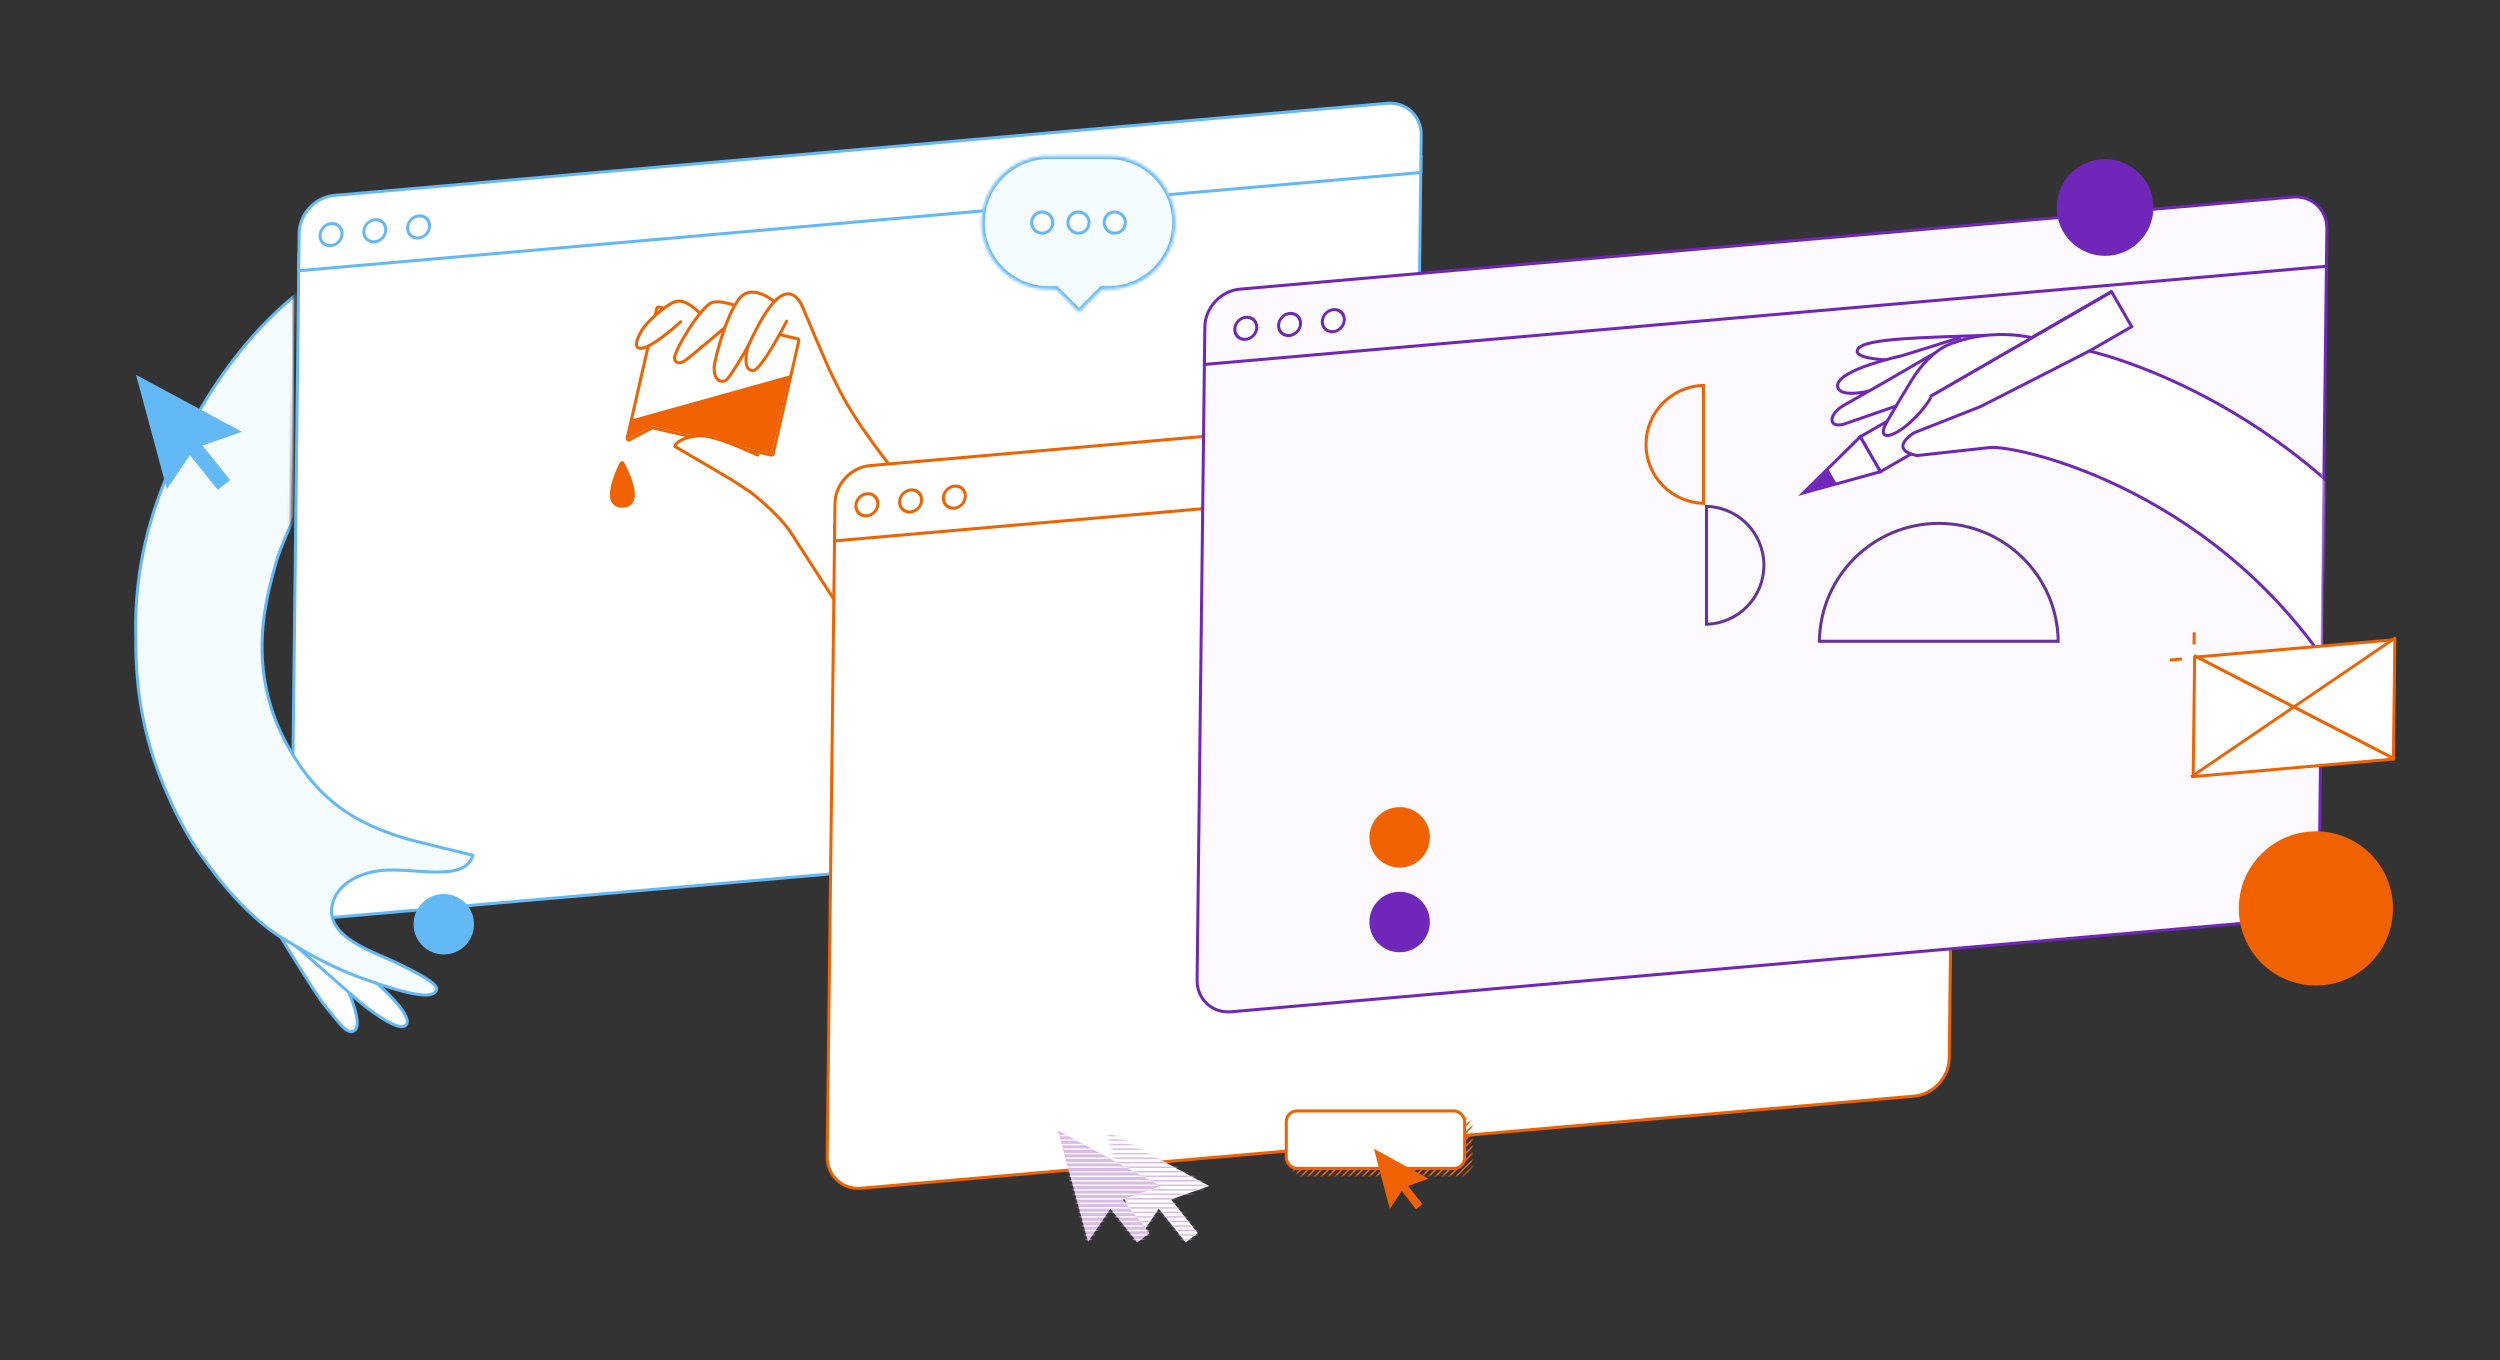 <svg width="827" height="450" viewBox="0 0 827 450" fill="none" xmlns="http://www.w3.org/2000/svg">
<rect x="0" y="0" width="827" height="450" fill="#333333" stroke="none"/>
<g clip-path="url(#clip0)">
<path d="M98.88 84.328L470.041 51.856L467.425 272.22L96.265 304.692L98.88 84.328Z" fill="white" stroke="#63B8F6"/>
<path d="M98.818 89.554L469.978 57.082L470.125 44.678C470.201 38.327 465.133 33.627 458.806 34.181L110.558 64.648C104.231 65.202 99.041 70.799 98.965 77.15L98.818 89.554Z" fill="white" stroke="#63B8F6"/>
<circle r="3.651" transform="matrix(0.996 -0.087 -0.012 1 109.513 77.606)" fill="white" stroke="#63B8F6"/>
<circle r="3.651" transform="matrix(0.996 -0.087 -0.012 1 123.986 76.34)" fill="white" stroke="#63B8F6"/>
<circle r="3.651" transform="matrix(0.996 -0.087 -0.012 1 138.459 75.074)" fill="white" stroke="#63B8F6"/>
<path d="M303.111 164.598C281.109 138.877 276.986 127.286 275.577 124.825C274.168 122.363 265.173 100.831 265.173 100.831C265.173 100.831 262.736 95.411 258.611 97.824C253.411 100.324 247.261 115.057 247.261 115.057C247.261 115.057 245.298 122.598 249.111 122.598C251.911 122.498 250.361 131.827 250.361 131.827L250.661 150.557C250.661 150.557 239.611 145.327 233.961 144.357C229.25 143.548 223.736 145.561 223.236 147.661L241.761 158.557L248.194 162.744C248.194 162.744 256.646 169.118 261.278 175.662L285.861 213.786" fill="white"/>
<path d="M255.15 150.545L255.149 150.545L216.059 141.57L216.005 141.558L215.949 141.557H215.949H215.949L215.948 141.557L215.944 141.557L215.929 141.557L215.882 141.557L215.799 141.557H215.675L215.565 141.614L208.194 145.5C208.121 145.538 208.041 145.557 207.961 145.557C207.852 145.557 207.745 145.522 207.657 145.454L207.656 145.454C207.501 145.335 207.43 145.137 207.473 144.946L207.473 144.946L217.273 101.946C217.302 101.817 217.382 101.704 217.494 101.634L217.494 101.634C217.574 101.583 217.667 101.557 217.76 101.557C217.797 101.557 217.835 101.561 217.873 101.57C217.873 101.57 217.873 101.57 217.873 101.57L263.872 112.07C264.141 112.131 264.309 112.399 264.248 112.668L264.248 112.668L255.748 150.168L255.748 150.168C255.719 150.297 255.639 150.41 255.526 150.481C255.446 150.531 255.354 150.557 255.26 150.557C255.223 150.557 255.185 150.553 255.15 150.545Z" fill="white" stroke="#F06200"/>
<path d="M209.391 139.151L260.583 124.865L254.886 149.458L216.172 140.57L216.117 140.557H216.06H216.06H216.059H216.059H216.058H216.058H216.057H216.056H216.056H216.055H216.055H216.054H216.054H216.053H216.052H216.052H216.051H216.051H216.05H216.05H216.049H216.049H216.048H216.048H216.047H216.046H216.046H216.045H216.045H216.044H216.044H216.043H216.043H216.042H216.042H216.041H216.041H216.04H216.04H216.039H216.039H216.038H216.038H216.037H216.037H216.036H216.036H216.035H216.035H216.034H216.034H216.033H216.033H216.032H216.032H216.031H216.031H216.03H216.03H216.03H216.029H216.029H216.028H216.028H216.027H216.027H216.026H216.026H216.025H216.025H216.025H216.024H216.024H216.023H216.023H216.022H216.022H216.021H216.021H216.021H216.02H216.02H216.019H216.019H216.018H216.018H216.018H216.017H216.017H216.016H216.016H216.015H216.015H216.015H216.014H216.014H216.013H216.013H216.013H216.012H216.012H216.011H216.011H216.011H216.01H216.01H216.009H216.009H216.009H216.008H216.008H216.007H216.007H216.007H216.006H216.006H216.006H216.005H216.005H216.004H216.004H216.004H216.003H216.003H216.003H216.002H216.002H216.001H216.001H216.001H216H216H216H215.999H215.999H215.999H215.998H215.998H215.997H215.997H215.997H215.996H215.996H215.996H215.995H215.995H215.995H215.994H215.994H215.994H215.993H215.993H215.993H215.992H215.992H215.992H215.991H215.991H215.991H215.99H215.99H215.99H215.989H215.989H215.989H215.988H215.988H215.988H215.987H215.987H215.987H215.986H215.986H215.986H215.985H215.985H215.985H215.984H215.984H215.984H215.983H215.983H215.983H215.982H215.982H215.982H215.981H215.981H215.981H215.98H215.98H215.98H215.98H215.979H215.979H215.979H215.978H215.978H215.978H215.977H215.977H215.977H215.976H215.976H215.976H215.976H215.975H215.975H215.975H215.974H215.974H215.974H215.973H215.973H215.973H215.973H215.972H215.972H215.972H215.971H215.971H215.971H215.97H215.97H215.97H215.97H215.969H215.969H215.969H215.968H215.968H215.968H215.967H215.967H215.967H215.967H215.966H215.966H215.966H215.965H215.965H215.965H215.965H215.964H215.964H215.964H215.963H215.963H215.963H215.962H215.962H215.962H215.962H215.961H215.961H215.961H215.96H215.96H215.96H215.96H215.959H215.959H215.959H215.958H215.958H215.958H215.957H215.957H215.957H215.957H215.956H215.956H215.956H215.955H215.955H215.955H215.955H215.954H215.954H215.954H215.953H215.953H215.953H215.952H215.952H215.952H215.952H215.951H215.951H215.951H215.95H215.95H215.95H215.95H215.949H215.949H215.949H215.948H215.948H215.948H215.947H215.947H215.947H215.946H215.946H215.946H215.946H215.945H215.945H215.945H215.944H215.944H215.944H215.943H215.943H215.943H215.943H215.942H215.942H215.942H215.941H215.941H215.941H215.94H215.94H215.94H215.939H215.939H215.939H215.938H215.938H215.938H215.937H215.937H215.937H215.937H215.936H215.936H215.936H215.935H215.935H215.935H215.934H215.934H215.934H215.933H215.933H215.933H215.932H215.932H215.932H215.931H215.931H215.931H215.93H215.93H215.93H215.929H215.929H215.929H215.928H215.928H215.928H215.927H215.927H215.927H215.926H215.926H215.926H215.925H215.925H215.924H215.924H215.924H215.923H215.923H215.923H215.922H215.922H215.922H215.921H215.921H215.921H215.92H215.92H215.919H215.919H215.919H215.918H215.918H215.918H215.917H215.917H215.916H215.916H215.916H215.915H215.915H215.915H215.914H215.914H215.913H215.913H215.913H215.912H215.912H215.911H215.911H215.911H215.91H215.91H215.909H215.909H215.909H215.908H215.908H215.907H215.907H215.907H215.906H215.906H215.905H215.905H215.905H215.904H215.904H215.903H215.903H215.902H215.902H215.902H215.901H215.901H215.9H215.9H215.899H215.899H215.899H215.898H215.898H215.897H215.897H215.896H215.896H215.895H215.895H215.895H215.894H215.894H215.893H215.893H215.892H215.892H215.891H215.891H215.89H215.89H215.889H215.889H215.888H215.888H215.888H215.887H215.887H215.886H215.886H215.885H215.885H215.884H215.884H215.883H215.883H215.882H215.882H215.881H215.881H215.88H215.88H215.879H215.879H215.878H215.878H215.877H215.876H215.876H215.875H215.875H215.874H215.874H215.873H215.873H215.872H215.872H215.871H215.871H215.87H215.87H215.869H215.868H215.868H215.867H215.867H215.866H215.866H215.865H215.864H215.864H215.863H215.863H215.862H215.862H215.861H215.86L215.847 140.557C215.757 140.557 215.626 140.557 215.502 140.575C215.397 140.59 215.23 140.626 215.08 140.74L208.609 144.15L209.391 139.151Z" fill="#F06200" stroke="#F06200"/>
<path d="M206.46 152.957C206.36 152.657 206.06 152.557 205.76 152.557C205.46 152.557 205.16 152.757 205.06 152.957C204.56 153.957 200.06 162.757 202.46 166.357C202.96 167.057 203.96 167.957 205.86 167.957C205.96 167.957 206.06 167.957 206.16 167.957C208.06 167.857 209.06 166.857 209.46 166.057C211.56 162.357 206.96 153.957 206.46 152.957Z" fill="#F06200"/>
<path d="M250.66 150.557C250.66 150.557 239.61 145.328 233.96 144.357C229.25 143.548 223.735 145.561 223.235 147.661L241.76 158.557L248.194 162.744C248.194 162.744 256.645 169.118 261.278 175.662L285.86 213.786" fill="white"/>
<path d="M250.66 150.557C250.66 150.557 239.61 145.328 233.96 144.357C229.25 143.548 223.735 145.561 223.235 147.661L241.76 158.557L248.194 162.744C248.194 162.744 256.645 169.118 261.278 175.662L285.86 213.786" stroke="#F06200" stroke-miterlimit="10" stroke-linecap="round" stroke-linejoin="round"/>
<path d="M232.11 104.348C232.11 104.348 227.235 98.348 223.16 99.857C219.816 101.095 213.76 106.803 212.36 109.202C210.96 111.502 210.027 113.994 210.86 114.857C213.302 117.386 225.16 106.457 225.16 106.457" fill="white"/>
<path d="M232.11 104.348C232.11 104.348 227.235 98.348 223.16 99.857C219.816 101.095 213.76 106.803 212.36 109.202C210.96 111.502 210.027 113.994 210.86 114.857C213.302 117.386 225.16 106.457 225.16 106.457" stroke="#F06200" stroke-miterlimit="10" stroke-linecap="round"/>
<path d="M242.96 100.957C242.96 100.957 238.022 99.219 235.569 100.061C231.76 101.369 222.639 116.569 223.139 118.669C223.639 120.769 225.56 119.857 226.36 119.457C227.16 119.057 240.26 107.957 240.26 107.957" fill="white"/>
<path d="M242.96 100.957C242.96 100.957 238.022 99.219 235.569 100.061C231.76 101.369 222.639 116.569 223.139 118.669C223.639 120.769 225.56 119.857 226.36 119.457C227.16 119.057 240.26 107.957 240.26 107.957" stroke="#F06200" stroke-miterlimit="10" stroke-linecap="round"/>
<path d="M256.61 100.161C256.61 100.161 251.021 95.095 246.583 97.108C241.252 99.525 236.288 119.29 236.235 121.411C236.135 125.411 238.06 126.657 239.86 125.957C241.66 125.257 249.235 111.324 249.235 111.324" fill="white"/>
<path d="M256.61 100.161C256.61 100.161 251.021 95.095 246.583 97.108C241.252 99.525 236.288 119.29 236.235 121.411C236.135 125.411 238.06 126.657 239.86 125.957C241.66 125.257 249.235 111.324 249.235 111.324" stroke="#F06200" stroke-miterlimit="10"/>
<path d="M265.173 100.831C265.173 100.831 262.735 95.411 258.61 97.824C253.41 100.324 247.26 115.057 247.26 115.057C247.26 115.057 245.298 122.598 249.11 122.598C251.91 122.498 260.235 106.223 260.235 106.223" fill="white"/>
<path d="M265.173 100.831C265.173 100.831 262.735 95.411 258.61 97.824C253.41 100.324 247.26 115.057 247.26 115.057C247.26 115.057 245.298 122.598 249.11 122.598C251.91 122.498 260.235 106.223 260.235 106.223" stroke="#F06200" stroke-miterlimit="10" stroke-linecap="round"/>
<path d="M303.11 164.598C281.109 138.877 276.985 127.286 275.576 124.825C274.167 122.363 265.173 100.831 265.173 100.831" stroke="#F06200" stroke-miterlimit="10" stroke-linecap="round"/>
<path d="M276.12 173.701L647.28 141.229L644.801 350.094C644.726 356.445 639.536 362.042 633.208 362.595L284.961 393.063C278.634 393.617 273.565 388.917 273.641 382.566L276.12 173.701Z" fill="white" stroke="#F06200"/>
<path d="M276.058 178.927L647.218 146.455L647.365 134.051C647.441 127.7 642.373 123 636.045 123.554L287.798 154.021C281.471 154.575 276.28 160.172 276.205 166.523L276.058 178.927Z" fill="white" stroke="#F06200"/>
<circle r="3.651" transform="matrix(0.996 -0.087 -0.012 1 286.753 166.979)" fill="white" stroke="#F06200"/>
<circle r="3.651" transform="matrix(0.996 -0.087 -0.012 1 301.226 165.713)" fill="white" stroke="#F06200"/>
<circle r="3.651" transform="matrix(0.996 -0.087 -0.012 1 315.698 164.447)" fill="white" stroke="#F06200"/>
<path d="M398.477 115.328L769.638 82.856L767.159 291.721C767.083 298.072 761.893 303.669 755.566 304.222L407.318 334.69C400.991 335.244 395.923 330.544 395.998 324.193L398.477 115.328Z" fill="#FCFAFF" stroke="#7026B9"/>
<path d="M398.415 120.554L769.575 88.082L769.723 75.678C769.798 69.327 764.73 64.627 758.403 65.181L410.155 95.648C403.828 96.202 398.638 101.799 398.562 108.15L398.415 120.554Z" fill="#FCFAFF" stroke="#7026B9"/>
<circle r="3.651" transform="matrix(0.996 -0.087 -0.012 1 412.11 108.606)" fill="white" stroke="#7026B9"/>
<circle r="3.651" transform="matrix(0.996 -0.087 -0.012 1 426.583 107.34)" fill="white" stroke="#7026B9"/>
<circle r="3.651" transform="matrix(0.996 -0.087 -0.012 1 441.056 106.074)" fill="white" stroke="#7026B9"/>
<mask id="mask0" mask-type="alpha" maskUnits="userSpaceOnUse" x="427" y="369" width="60" height="20">
<rect x="429" y="371" width="56" height="16" rx="2" fill="white" stroke="#F06200" stroke-width="4"/>
</mask>
<g mask="url(#mask0)">
<rect x="414.393" y="382.125" width="42.414" height="0.534" transform="rotate(-45 414.393 382.125)" fill="#F06200"/>
<rect x="413.261" y="380.993" width="42.414" height="0.534" transform="rotate(-45 413.261 380.993)" fill="#F06200"/>
<rect x="416.656" y="384.388" width="42.414" height="0.534" transform="rotate(-45 416.656 384.388)" fill="#F06200"/>
<rect x="415.525" y="383.257" width="42.414" height="0.534" transform="rotate(-45 415.525 383.257)" fill="#F06200"/>
<rect x="418.92" y="386.652" width="42.414" height="0.534" transform="rotate(-45 418.92 386.652)" fill="#F06200"/>
<rect x="417.788" y="385.52" width="42.414" height="0.534" transform="rotate(-45 417.788 385.52)" fill="#F06200"/>
<rect x="421.183" y="388.915" width="42.414" height="0.534" transform="rotate(-45 421.183 388.915)" fill="#F06200"/>
<rect x="420.052" y="387.784" width="42.414" height="0.534" transform="rotate(-45 420.052 387.784)" fill="#F06200"/>
<rect x="423.447" y="391.179" width="42.414" height="0.534" transform="rotate(-45 423.447 391.179)" fill="#F06200"/>
<rect x="422.315" y="390.047" width="42.414" height="0.534" transform="rotate(-45 422.315 390.047)" fill="#F06200"/>
<rect x="425.71" y="393.442" width="42.414" height="0.534" transform="rotate(-45 425.71 393.442)" fill="#F06200"/>
<rect x="424.579" y="392.311" width="42.414" height="0.534" transform="rotate(-45 424.579 392.311)" fill="#F06200"/>
<rect x="427.974" y="395.706" width="42.414" height="0.534" transform="rotate(-45 427.974 395.706)" fill="#F06200"/>
<rect x="426.842" y="394.574" width="42.414" height="0.534" transform="rotate(-45 426.842 394.574)" fill="#F06200"/>
<rect x="430.237" y="397.969" width="42.414" height="0.534" transform="rotate(-45 430.237 397.969)" fill="#F06200"/>
<rect x="429.105" y="396.837" width="42.414" height="0.534" transform="rotate(-45 429.105 396.837)" fill="#F06200"/>
<rect x="432.501" y="400.233" width="42.414" height="0.534" transform="rotate(-45 432.501 400.233)" fill="#F06200"/>
<rect x="431.369" y="399.101" width="42.414" height="0.534" transform="rotate(-45 431.369 399.101)" fill="#F06200"/>
<rect x="434.764" y="402.496" width="42.414" height="0.534" transform="rotate(-45 434.764 402.496)" fill="#F06200"/>
<rect x="433.633" y="401.364" width="42.414" height="0.534" transform="rotate(-45 433.633 401.364)" fill="#F06200"/>
<rect x="437.028" y="404.76" width="42.414" height="0.534" transform="rotate(-45 437.028 404.76)" fill="#F06200"/>
<rect x="435.896" y="403.628" width="42.414" height="0.534" transform="rotate(-45 435.896 403.628)" fill="#F06200"/>
<rect x="439.291" y="407.023" width="42.414" height="0.534" transform="rotate(-45 439.291 407.023)" fill="#F06200"/>
<rect x="438.159" y="405.891" width="42.414" height="0.534" transform="rotate(-45 438.159 405.891)" fill="#F06200"/>
<rect x="454.393" y="382.125" width="42.414" height="0.534" transform="rotate(-45 454.393 382.125)" fill="#F06200"/>
<rect x="453.261" y="380.993" width="42.414" height="0.534" transform="rotate(-45 453.261 380.993)" fill="#F06200"/>
<rect x="456.656" y="384.388" width="42.414" height="0.534" transform="rotate(-45 456.656 384.388)" fill="#F06200"/>
<rect x="455.525" y="383.257" width="42.414" height="0.534" transform="rotate(-45 455.525 383.257)" fill="#F06200"/>
<rect x="458.92" y="386.652" width="42.414" height="0.534" transform="rotate(-45 458.92 386.652)" fill="#F06200"/>
<rect x="457.788" y="385.52" width="42.414" height="0.534" transform="rotate(-45 457.788 385.52)" fill="#F06200"/>
<rect x="461.183" y="388.915" width="42.414" height="0.534" transform="rotate(-45 461.183 388.915)" fill="#F06200"/>
<rect x="460.052" y="387.784" width="42.414" height="0.534" transform="rotate(-45 460.052 387.784)" fill="#F06200"/>
<rect x="463.447" y="391.179" width="42.414" height="0.534" transform="rotate(-45 463.447 391.179)" fill="#F06200"/>
<rect x="462.315" y="390.047" width="42.414" height="0.534" transform="rotate(-45 462.315 390.047)" fill="#F06200"/>
<rect x="465.71" y="393.442" width="42.414" height="0.534" transform="rotate(-45 465.71 393.442)" fill="#F06200"/>
<rect x="464.579" y="392.311" width="42.414" height="0.534" transform="rotate(-45 464.579 392.311)" fill="#F06200"/>
<rect x="467.974" y="395.706" width="42.414" height="0.534" transform="rotate(-45 467.974 395.706)" fill="#F06200"/>
<rect x="466.842" y="394.574" width="42.414" height="0.534" transform="rotate(-45 466.842 394.574)" fill="#F06200"/>
<rect x="470.237" y="397.969" width="42.414" height="0.534" transform="rotate(-45 470.237 397.969)" fill="#F06200"/>
<rect x="469.105" y="396.837" width="42.414" height="0.534" transform="rotate(-45 469.105 396.837)" fill="#F06200"/>
<rect x="472.501" y="400.233" width="42.414" height="0.534" transform="rotate(-45 472.501 400.233)" fill="#F06200"/>
<rect x="471.369" y="399.101" width="42.414" height="0.534" transform="rotate(-45 471.369 399.101)" fill="#F06200"/>
<rect x="474.764" y="402.496" width="42.414" height="0.534" transform="rotate(-45 474.764 402.496)" fill="#F06200"/>
<rect x="473.633" y="401.364" width="42.414" height="0.534" transform="rotate(-45 473.633 401.364)" fill="#F06200"/>
<rect x="477.028" y="404.76" width="42.414" height="0.534" transform="rotate(-45 477.028 404.76)" fill="#F06200"/>
<rect x="475.896" y="403.628" width="42.414" height="0.534" transform="rotate(-45 475.896 403.628)" fill="#F06200"/>
<rect x="479.291" y="407.023" width="42.414" height="0.534" transform="rotate(-45 479.291 407.023)" fill="#F06200"/>
<rect x="478.159" y="405.891" width="42.414" height="0.534" transform="rotate(-45 478.159 405.891)" fill="#F06200"/>
</g>
<rect x="425.5" y="367.5" width="59" height="19" rx="3.5" fill="white" stroke="#F06200"/>
<path fill-rule="evenodd" clip-rule="evenodd" d="M465.826 392.302L472.537 389.917L454.5 380L459.758 399.9L463.696 393.966L468.411 400L470.541 398.336L465.826 392.302V392.302Z" fill="#F06200"/>
<circle cx="463" cy="277" r="10" fill="#F06200"/>
<circle cx="463" cy="305" r="10" transform="rotate(-90 463 305)" fill="#7026B9"/>
<path d="M544.5 147C544.5 136.398 552.962 127.772 563.5 127.506L563.5 166.494C552.962 166.228 544.5 157.602 544.5 147Z" stroke="#F06200"/>
<path d="M583.5 187C583.5 197.602 575.038 206.228 564.5 206.494V167.506C575.038 167.772 583.5 176.398 583.5 187Z" stroke="#663399"/>
<path d="M641.357 173.135C663.006 173.135 680.587 190.55 680.854 212.135L601.861 212.135C602.128 190.55 619.709 173.135 641.357 173.135Z" stroke="#663399"/>
<path fill-rule="evenodd" clip-rule="evenodd" d="M387.35 396.758L400 392.346L366 374L375.912 410.816L383.335 399.836L392.222 411L396.237 407.922L387.35 396.758V396.758Z" fill="white"/>
<mask id="mask1" mask-type="alpha" maskUnits="userSpaceOnUse" x="366" y="374" width="34" height="37">
<path fill-rule="evenodd" clip-rule="evenodd" d="M387.35 396.758L400 392.346L366 374L375.912 410.816L383.335 399.836L392.222 411L396.237 407.922L387.35 396.758V396.758Z" fill="#663399"/>
</mask>
<g mask="url(#mask1)">
<rect width="40.379" height="0.498" transform="matrix(-1 -8.57994e-08 -8.90769e-08 1 399.454 376.893)" fill="#D9BAE8"/>
<rect width="40.379" height="0.498" transform="matrix(-1 -8.57994e-08 -8.90769e-08 1 399.454 375.397)" fill="#D9BAE8"/>
<rect width="40.379" height="0.498" transform="matrix(-1 -8.57994e-08 -8.90769e-08 1 399.454 379.883)" fill="#D9BAE8"/>
<rect width="40.379" height="0.498" transform="matrix(-1 -8.57994e-08 -8.90769e-08 1 399.454 378.388)" fill="#D9BAE8"/>
<rect width="40.379" height="0.498" transform="matrix(-1 -8.57994e-08 -8.90769e-08 1 399.454 382.874)" fill="#D9BAE8"/>
<rect width="40.379" height="0.498" transform="matrix(-1 -8.57994e-08 -8.90769e-08 1 399.454 381.378)" fill="#D9BAE8"/>
<rect width="40.379" height="0.498" transform="matrix(-1 -8.57994e-08 -8.90769e-08 1 399.454 385.864)" fill="#D9BAE8"/>
<rect width="40.379" height="0.498" transform="matrix(-1 -8.57994e-08 -8.90769e-08 1 399.454 384.369)" fill="#D9BAE8"/>
<rect width="40.379" height="0.498" transform="matrix(-1 -8.57994e-08 -8.90769e-08 1 399.454 388.855)" fill="#D9BAE8"/>
<rect width="40.379" height="0.498" transform="matrix(-1 -8.57994e-08 -8.90769e-08 1 399.454 387.36)" fill="#D9BAE8"/>
<rect width="40.379" height="0.498" transform="matrix(-1 -8.57994e-08 -8.90769e-08 1 399.454 391.846)" fill="#D9BAE8"/>
<rect width="40.379" height="0.498" transform="matrix(-1 -8.57994e-08 -8.90769e-08 1 399.454 390.35)" fill="#D9BAE8"/>
<rect width="40.379" height="0.498" transform="matrix(-1 -8.57994e-08 -8.90769e-08 1 399.454 394.836)" fill="#D9BAE8"/>
<rect width="40.379" height="0.498" transform="matrix(-1 -8.57994e-08 -8.90769e-08 1 399.454 393.341)" fill="#D9BAE8"/>
<rect width="40.379" height="0.498" transform="matrix(-1 -8.57994e-08 -8.90769e-08 1 399.454 397.827)" fill="#D9BAE8"/>
<rect width="40.379" height="0.498" transform="matrix(-1 -8.57994e-08 -8.90769e-08 1 399.454 396.332)" fill="#D9BAE8"/>
<rect width="40.379" height="0.498" transform="matrix(-1 -8.57994e-08 -8.90769e-08 1 399.454 400.818)" fill="#D9BAE8"/>
<rect width="40.379" height="0.498" transform="matrix(-1 -8.57994e-08 -8.90769e-08 1 399.454 399.322)" fill="#D9BAE8"/>
<rect width="40.379" height="0.498" transform="matrix(-1 -8.57994e-08 -8.90769e-08 1 399.454 403.808)" fill="#D9BAE8"/>
<rect width="40.379" height="0.498" transform="matrix(-1 -8.57994e-08 -8.90769e-08 1 399.454 402.313)" fill="#D9BAE8"/>
<rect width="40.379" height="0.498" transform="matrix(-1 -8.57994e-08 -8.90769e-08 1 399.454 406.799)" fill="#D9BAE8"/>
<rect width="40.379" height="0.498" transform="matrix(-1 -8.57994e-08 -8.90769e-08 1 399.454 405.304)" fill="#D9BAE8"/>
<rect width="40.379" height="0.498" transform="matrix(-1 -8.57994e-08 -8.90769e-08 1 399.454 409.79)" fill="#D9BAE8"/>
<rect width="40.379" height="0.498" transform="matrix(-1 -8.57994e-08 -8.90769e-08 1 399.454 408.294)" fill="#D9BAE8"/>
</g>
<path fill-rule="evenodd" clip-rule="evenodd" d="M371.35 396.758L384 392.346L350 374L359.912 410.816L367.335 399.836L376.222 411L380.237 407.922L371.35 396.758V396.758Z" fill="#D9BAE8"/>
<mask id="mask2" mask-type="alpha" maskUnits="userSpaceOnUse" x="350" y="374" width="34" height="37">
<path fill-rule="evenodd" clip-rule="evenodd" d="M371.35 396.758L384 392.346L350 374L359.912 410.816L367.335 399.836L376.222 411L380.237 407.922L371.35 396.758V396.758Z" fill="white"/>
</mask>
<g mask="url(#mask2)">
<rect width="40.379" height="0.498" transform="matrix(-1 -8.57994e-08 -8.90769e-08 1 383.454 376.893)" fill="white"/>
<rect width="40.379" height="0.498" transform="matrix(-1 -8.57994e-08 -8.90769e-08 1 383.454 375.397)" fill="white"/>
<rect width="40.379" height="0.498" transform="matrix(-1 -8.57994e-08 -8.90769e-08 1 383.454 379.883)" fill="white"/>
<rect width="40.379" height="0.498" transform="matrix(-1 -8.57994e-08 -8.90769e-08 1 383.454 378.388)" fill="white"/>
<rect width="40.379" height="0.498" transform="matrix(-1 -8.57994e-08 -8.90769e-08 1 383.454 382.874)" fill="white"/>
<rect width="40.379" height="0.498" transform="matrix(-1 -8.57994e-08 -8.90769e-08 1 383.454 381.378)" fill="white"/>
<rect width="40.379" height="0.498" transform="matrix(-1 -8.57994e-08 -8.90769e-08 1 383.454 385.864)" fill="white"/>
<rect width="40.379" height="0.498" transform="matrix(-1 -8.57994e-08 -8.90769e-08 1 383.454 384.369)" fill="white"/>
<rect width="40.379" height="0.498" transform="matrix(-1 -8.57994e-08 -8.90769e-08 1 383.454 388.855)" fill="white"/>
<rect width="40.379" height="0.498" transform="matrix(-1 -8.57994e-08 -8.90769e-08 1 383.454 387.36)" fill="white"/>
<rect width="40.379" height="0.498" transform="matrix(-1 -8.57994e-08 -8.90769e-08 1 383.454 391.846)" fill="white"/>
<rect width="40.379" height="0.498" transform="matrix(-1 -8.57994e-08 -8.90769e-08 1 383.454 390.35)" fill="white"/>
<rect width="40.379" height="0.498" transform="matrix(-1 -8.57994e-08 -8.90769e-08 1 383.454 394.836)" fill="white"/>
<rect width="40.379" height="0.498" transform="matrix(-1 -8.57994e-08 -8.90769e-08 1 383.454 393.341)" fill="white"/>
<rect width="40.379" height="0.498" transform="matrix(-1 -8.57994e-08 -8.90769e-08 1 383.454 397.827)" fill="white"/>
<rect width="40.379" height="0.498" transform="matrix(-1 -8.57994e-08 -8.90769e-08 1 383.454 396.332)" fill="white"/>
<rect width="40.379" height="0.498" transform="matrix(-1 -8.57994e-08 -8.90769e-08 1 383.454 400.818)" fill="white"/>
<rect width="40.379" height="0.498" transform="matrix(-1 -8.57994e-08 -8.90769e-08 1 383.454 399.322)" fill="white"/>
<rect width="40.379" height="0.498" transform="matrix(-1 -8.57994e-08 -8.90769e-08 1 383.454 403.808)" fill="white"/>
<rect width="40.379" height="0.498" transform="matrix(-1 -8.57994e-08 -8.90769e-08 1 383.454 402.313)" fill="white"/>
<rect width="40.379" height="0.498" transform="matrix(-1 -8.57994e-08 -8.90769e-08 1 383.454 406.799)" fill="white"/>
<rect width="40.379" height="0.498" transform="matrix(-1 -8.57994e-08 -8.90769e-08 1 383.454 405.304)" fill="white"/>
<rect width="40.379" height="0.498" transform="matrix(-1 -8.57994e-08 -8.90769e-08 1 383.454 409.79)" fill="white"/>
<rect width="40.379" height="0.498" transform="matrix(-1 -8.57994e-08 -8.90769e-08 1 383.454 408.294)" fill="white"/>
</g>
<circle cx="696.357" cy="68.635" r="16" fill="#7026B9"/>
<ellipse cx="766.097" cy="300.5" rx="25.5" ry="25.5" transform="rotate(-90 766.097 300.5)" fill="#F06200"/>
<mask id="path-141-inside-1" fill="white">
<path fill-rule="evenodd" clip-rule="evenodd" d="M346.76 51.635C334.61 51.635 324.76 61.484 324.76 73.635C324.76 85.785 334.61 95.635 346.76 95.635H349.339L356.925 103.221L364.512 95.635H366.76C378.911 95.635 388.76 85.785 388.76 73.635C388.76 61.484 378.911 51.635 366.76 51.635H346.76Z"/>
</mask>
<path fill-rule="evenodd" clip-rule="evenodd" d="M346.76 51.635C334.61 51.635 324.76 61.484 324.76 73.635C324.76 85.785 334.61 95.635 346.76 95.635H349.339L356.925 103.221L364.512 95.635H366.76C378.911 95.635 388.76 85.785 388.76 73.635C388.76 61.484 378.911 51.635 366.76 51.635H346.76Z" fill="#F5FCFF"/>
<path d="M349.339 95.635L350.046 94.928L349.753 94.635H349.339V95.635ZM356.925 103.221L356.218 103.928L356.925 104.636L357.632 103.928L356.925 103.221ZM364.512 95.635V94.635H364.098L363.805 94.928L364.512 95.635ZM325.76 73.635C325.76 62.037 335.162 52.635 346.76 52.635V50.635C334.058 50.635 323.76 60.932 323.76 73.635H325.76ZM346.76 94.635C335.162 94.635 325.76 85.233 325.76 73.635H323.76C323.76 86.337 334.058 96.635 346.76 96.635V94.635ZM349.339 94.635H346.76V96.635H349.339V94.635ZM357.632 102.514L350.046 94.928L348.632 96.342L356.218 103.928L357.632 102.514ZM363.805 94.928L356.218 102.514L357.632 103.928L365.219 96.342L363.805 94.928ZM366.76 94.635H364.512V96.635H366.76V94.635ZM387.76 73.635C387.76 85.233 378.358 94.635 366.76 94.635V96.635C379.463 96.635 389.76 86.337 389.76 73.635H387.76ZM366.76 52.635C378.358 52.635 387.76 62.037 387.76 73.635H389.76C389.76 60.932 379.463 50.635 366.76 50.635V52.635ZM346.76 52.635H366.76V50.635H346.76V52.635Z" fill="#63B8F6" mask="url(#path-141-inside-1)"/>
<circle cx="344.76" cy="73.635" r="3.5" fill="white" stroke="#63B8F6"/>
<circle cx="356.76" cy="73.635" r="3.5" fill="white" stroke="#63B8F6"/>
<circle cx="368.76" cy="73.635" r="3.5" fill="white" stroke="#63B8F6"/>
<mask id="mask3" mask-type="alpha" maskUnits="userSpaceOnUse" x="510" y="-22" width="261" height="279">
<rect width="258" height="256" transform="matrix(0.996 -0.087 -0.012 1 513.635 0.486)" fill="#C4C4C4"/>
</mask>
<g mask="url(#mask3)">
<path d="M705.162 108.042L698.495 96.495L615.357 144.495L622.023 156.042L705.162 108.042Z" fill="white" stroke="#7026B9" stroke-miterlimit="10"/>
<path d="M657.117 110.923C657.117 110.923 633.88 111.562 626.438 112.331C618.912 113.046 614.226 114.124 614.373 116.34C614.551 118.693 624.218 119.082 624.218 119.082C624.218 119.082 641.883 115.199 642.519 115.125" fill="white"/>
<path d="M657.117 110.923C657.117 110.923 633.88 111.562 626.438 112.331C618.912 113.046 614.226 114.124 614.373 116.34C614.551 118.693 624.218 119.082 624.218 119.082C624.218 119.082 641.883 115.199 642.519 115.125" stroke="#7026B9" stroke-miterlimit="10"/>
<path d="M618.365 129.336C618.365 129.336 607.792 131.975 607.874 127.452C608.322 122.143 629 117.71 629 117.71L648.615 111.606" fill="white"/>
<path d="M618.365 129.336C618.365 129.336 607.792 131.975 607.874 127.452C608.322 122.143 629 117.71 629 117.71L648.615 111.606" stroke="#7026B9" stroke-miterlimit="10"/>
<path d="M646.508 113.9C643.777 114.903 640.807 116.286 637.615 118.164C618.772 129.244 610.43 133.668 608.941 134.716C605.041 137.461 604.757 141.594 609.878 140.339L629.118 133.663" fill="white"/>
<path d="M646.508 113.9C643.777 114.903 640.807 116.286 637.615 118.164C618.772 129.244 610.43 133.668 608.941 134.716C605.041 137.461 604.757 141.594 609.878 140.339L629.118 133.663" stroke="#7026B9" stroke-miterlimit="10"/>
<path d="M672.153 111.703C672.153 111.703 659.605 108.482 646.218 113.398C646.218 113.398 638.963 114.989 632.287 125.916C625.612 136.842 623.398 141.007 623.398 141.007C623.398 141.007 621.48 145.434 626.077 143.646C630.674 141.858 636.985 135.039 638.674 131.466" fill="white"/>
<path d="M672.153 111.703C672.153 111.703 659.605 108.482 646.218 113.398C646.218 113.398 638.963 114.989 632.287 125.916C625.612 136.842 623.398 141.007 623.398 141.007C623.398 141.007 621.48 145.434 626.077 143.646C630.674 141.858 636.985 135.039 638.674 131.466" stroke="#7026B9" stroke-miterlimit="10"/>
<path d="M830.217 322.977C830.217 322.977 846.766 272.142 810.016 208.489C766.141 132.495 691.161 116.126 691.161 116.126L655.262 134.446L633.16 143.165C633.16 143.165 624.286 148.578 634.109 150.701C634.109 150.701 649.545 149 658.206 148.046C666.867 147.092 737.073 161.98 776.739 230.685C776.739 230.685 802.534 276.029 791.205 322.407" fill="white"/>
<path d="M830.217 322.977C830.217 322.977 846.766 272.142 810.016 208.489C766.141 132.495 691.161 116.126 691.161 116.126L655.262 134.446L633.16 143.165C633.16 143.165 624.286 148.578 634.109 150.701C634.109 150.701 649.545 149 658.206 148.046C666.867 147.092 737.073 161.98 776.739 230.685C776.739 230.685 802.534 276.029 791.205 322.407" stroke="#7026B9" stroke-miterlimit="10"/>
<path d="M596.527 163.065L622.023 156.042L618.69 150.269L615.357 144.495L596.527 163.065Z" fill="white" stroke="#7026B9" stroke-miterlimit="10"/>
<path d="M599.634 161.295L604.793 156.158L606.663 159.395L599.634 161.295Z" fill="#7026B9" stroke="#7026B9"/>
<path d="M638.379 131.204L698.495 96.495" stroke="#7026B9" stroke-miterlimit="10"/>
</g>
<rect x="0.492" y="0.456" width="66.5" height="39.5" transform="matrix(0.996 -0.087 -0.012 1 725.499 216.975)" fill="white" stroke="#F06200"/>
<line y1="-0.5" x2="78.255" y2="-0.5" transform="matrix(0.849 0.438 -0.521 0.903 725.488 217.27)" stroke="#F06200"/>
<line y1="-0.5" x2="78.597" y2="-0.5" transform="matrix(0.862 -0.587 0.5 0.814 725.011 257.43)" stroke="#F06200"/>
<line y1="-0.5" x2="4" y2="-0.5" transform="matrix(-0.996 0.087 0.012 -1 721.753 217.509)" stroke="#F06200"/>
<line y1="-0.5" x2="4" y2="-0.5" transform="matrix(0.012 -1 0.996 -0.087 726.283 213.117)" stroke="#F06200"/>
<path d="M87.465 301.083C87.465 301.083 104.35 329.228 107.836 333.107C111.296 337.082 114.919 343.076 117.432 340.766C119.945 338.456 115.277 328.018 115.277 328.018" fill="white"/>
<path d="M87.465 301.083C87.465 301.083 104.35 329.228 107.836 333.107C111.296 337.082 114.919 343.076 117.432 340.766C119.945 338.456 115.277 328.018 115.277 328.018" stroke="#63B8F6" stroke-miterlimit="10"/>
<path d="M94.555 310.028L118.994 331.442C118.994 331.442 132.044 342.349 134.44 338.968C136.74 335.56 124.241 324.912 124.241 324.912" fill="white"/>
<path d="M94.555 310.028L118.994 331.442C118.994 331.442 132.044 342.349 134.44 338.968C136.74 335.56 124.241 324.912 124.241 324.912" stroke="#63B8F6" stroke-miterlimit="10"/>
<mask id="mask4" mask-type="alpha" maskUnits="userSpaceOnUse" x="22" y="53" width="180" height="310">
<path d="M95.39 216.805L97.179 54.315L26.183 53.533L22.804 360.514L197.511 362.438L132.562 217.714L95.884 217.31L95.384 217.305L95.39 216.805Z" fill="#48434F" stroke="#D9BAE8"/>
</mask>
<g mask="url(#mask4)">
<path d="M107.575 90.937C107.575 90.937 76.684 106.408 55.061 157.892C46.827 177.495 44.473 195.417 44.932 211.011C44.778 224.583 46.569 240.515 52.971 256.972C53.95 259.489 54.979 261.889 56.038 264.199C56.185 264.728 62.089 277.537 67.307 283.93C78.275 299.564 88.729 307.566 93.241 310.246C97.753 312.926 107.744 319.266 119.259 323.419C136.442 329.616 143.527 330.581 144.435 327.325C144.975 325.386 137.985 321.789 130.944 318.372C123.903 314.955 106.939 309.892 110.029 298.81C112.447 290.141 122.875 288.203 126.67 287.905C137.709 287.038 153.88 291.962 156.405 282.908C156.405 282.908 136.804 278.17 134.505 277.476C117.536 272.355 105.901 265.217 95.797 247.84C80.443 221.431 88.644 196.429 90.922 187.513C93.201 178.597 101.687 160.824 107.14 156.531" fill="#F5FCFF"/>
<path d="M107.575 90.937C107.575 90.937 76.684 106.408 55.061 157.892C46.827 177.495 44.473 195.417 44.932 211.011C44.778 224.583 46.569 240.515 52.971 256.972C53.95 259.489 54.979 261.889 56.038 264.199C56.185 264.728 62.089 277.537 67.307 283.93C78.275 299.564 88.729 307.566 93.241 310.246C97.753 312.926 107.744 319.266 119.259 323.419C136.442 329.616 143.527 330.581 144.435 327.325C144.975 325.386 137.985 321.789 130.944 318.372C123.903 314.955 106.939 309.892 110.029 298.81C112.447 290.141 122.875 288.203 126.67 287.905C137.709 287.038 153.88 291.962 156.405 282.908C156.405 282.908 136.804 278.17 134.505 277.476C117.536 272.355 105.901 265.217 95.797 247.84C80.443 221.431 88.644 196.429 90.922 187.513C93.201 178.597 101.687 160.824 107.14 156.531" stroke="#63B8F6" stroke-miterlimit="10"/>
</g>
<circle cx="146.8" cy="305.73" r="10" transform="rotate(-86.706 146.8 305.73)" fill="#63B8F6"/>
<path fill-rule="evenodd" clip-rule="evenodd" d="M66.978 147.373L80 142.841L45 124L55.204 161.811L62.845 150.535L71.993 162L76.126 158.838L66.978 147.373V147.373Z" fill="#63B8F6"/>
</g>
<defs>
<clipPath id="clip0">
<rect width="827" height="450" fill="white"/>
</clipPath>
</defs>
</svg>
